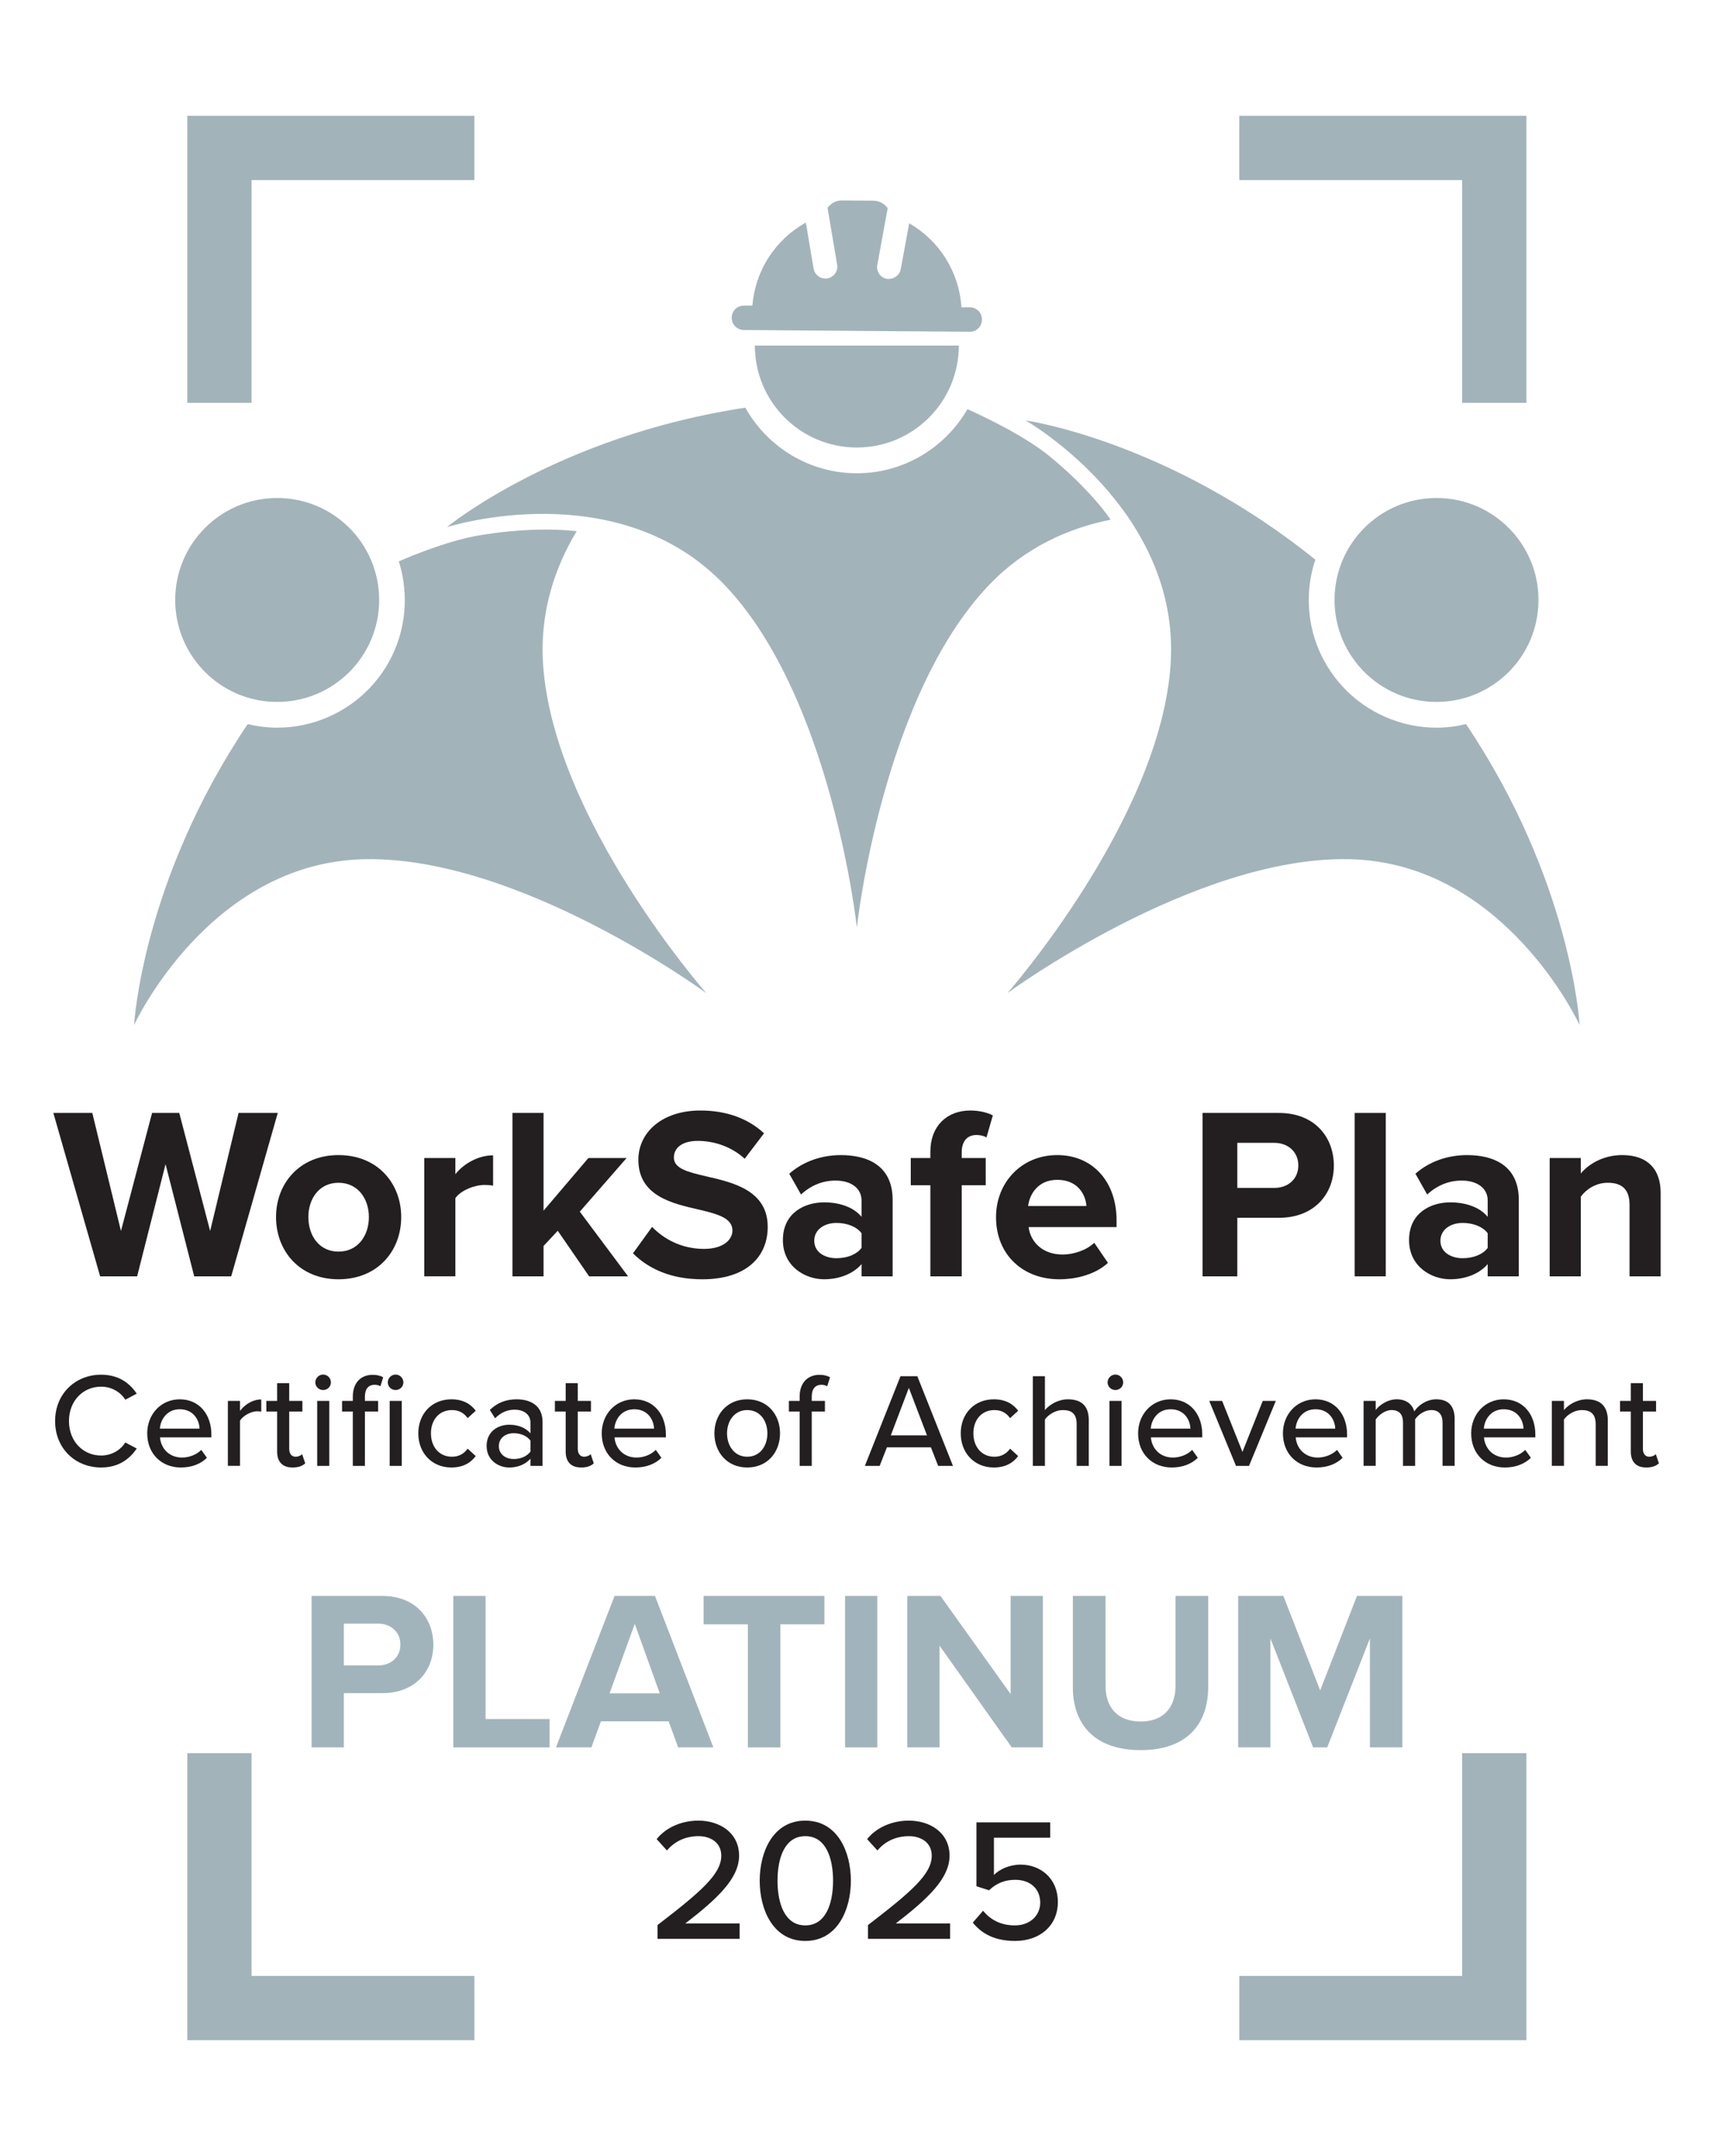 <?xml version="1.0" encoding="UTF-8"?><svg id="a" xmlns="http://www.w3.org/2000/svg" width="12cm" height="15cm" viewBox="0 0 340.157 425.197"><rect width="340.157" height="425.197" fill="#fff"/><path d="M38.297,251.714l-5.652-22.126-5.604,22.126h-7.295l-9.227-32.222h7.681l5.652,23.284,6.135-23.284h5.362l6.087,23.284,5.604-23.284h7.729l-9.179,32.222h-7.295Z" fill="#231f20"/><path d="M54.431,240.024c0-6.619,4.638-12.223,12.319-12.223,7.729,0,12.367,5.604,12.367,12.223,0,6.666-4.638,12.271-12.367,12.271-7.681,0-12.319-5.604-12.319-12.271ZM72.741,240.024c0-3.624-2.174-6.764-5.99-6.764s-5.942,3.14-5.942,6.764c0,3.671,2.125,6.812,5.942,6.812s5.99-3.141,5.99-6.812Z" fill="#231f20"/><path d="M83.658,251.714v-23.333h6.135v3.188c1.643-2.078,4.541-3.721,7.44-3.721v5.991c-.435-.097-1.015-.146-1.691-.146-2.029,0-4.734,1.111-5.749,2.608v15.411h-6.135Z" fill="#231f20"/><path d="M116.169,251.714l-6.184-8.985-2.802,2.995v5.99h-6.135v-32.222h6.135v19.274l8.841-10.386h7.536l-9.227,10.579,9.517,12.754h-7.682Z" fill="#231f20"/><path d="M128.584,241.955c2.271,2.367,5.797,4.348,10.242,4.348,3.768,0,5.604-1.787,5.604-3.623,0-2.415-2.802-3.236-6.521-4.105-5.266-1.208-12.029-2.657-12.029-9.855,0-5.362,4.638-9.71,12.223-9.71,5.121,0,9.372,1.546,12.56,4.493l-3.816,5.024c-2.608-2.415-6.087-3.526-9.227-3.526-3.092,0-4.734,1.353-4.734,3.285,0,2.174,2.706,2.85,6.425,3.72,5.314,1.207,12.077,2.802,12.077,9.951,0,5.895-4.203,10.339-12.898,10.339-6.184,0-10.628-2.078-13.671-5.121l3.768-5.218Z" fill="#231f20"/><path d="M169.888,251.714v-2.415c-1.594,1.884-4.348,2.995-7.392,2.995-3.72,0-8.116-2.513-8.116-7.729,0-5.459,4.396-7.44,8.116-7.44,3.092,0,5.846.967,7.392,2.851v-3.236c0-2.367-2.029-3.913-5.121-3.913-2.512,0-4.831.918-6.812,2.753l-2.319-4.105c2.851-2.513,6.522-3.672,10.193-3.672,5.314,0,10.193,2.126,10.193,8.841v15.072h-6.135ZM169.888,243.211c-1.015-1.353-2.947-2.028-4.928-2.028-2.416,0-4.396,1.304-4.396,3.526,0,2.174,1.98,3.43,4.396,3.43,1.981,0,3.913-.676,4.928-2.028v-2.899Z" fill="#231f20"/><path d="M189.645,233.743v17.971h-6.184v-17.971h-3.865v-5.362h3.865v-1.256c0-5.072,3.285-8.116,7.875-8.116,1.739,0,3.333.387,4.444.966l-1.256,4.348c-.531-.338-1.256-.483-1.98-.483-1.739,0-2.899,1.16-2.899,3.381v1.16h4.734v5.362h-4.734Z" fill="#231f20"/><path d="M208.485,227.801c6.957,0,11.691,5.218,11.691,12.851v1.353h-17.343c.386,2.946,2.753,5.41,6.715,5.41,2.174,0,4.734-.869,6.232-2.318l2.705,3.961c-2.367,2.174-5.99,3.237-9.613,3.237-7.102,0-12.464-4.783-12.464-12.271,0-6.764,4.976-12.223,12.077-12.223ZM202.737,237.849h11.498c-.145-2.222-1.691-5.169-5.749-5.169-3.816,0-5.459,2.851-5.749,5.169Z" fill="#231f20"/><path d="M237.131,251.714v-32.222h15.072c7.005,0,10.821,4.734,10.821,10.386,0,5.604-3.864,10.29-10.821,10.29h-8.213v11.546h-6.859ZM251.285,225.386h-7.295v8.889h7.295c2.706,0,4.734-1.739,4.734-4.444,0-2.657-2.028-4.444-4.734-4.444Z" fill="#231f20"/><path d="M267.131,251.714v-32.222h6.135v32.222h-6.135Z" fill="#231f20"/><path d="M293.362,251.714v-2.415c-1.594,1.884-4.348,2.995-7.391,2.995-3.72,0-8.116-2.513-8.116-7.729,0-5.459,4.396-7.44,8.116-7.44,3.092,0,5.845.967,7.391,2.851v-3.236c0-2.367-2.028-3.913-5.12-3.913-2.513,0-4.831.918-6.812,2.753l-2.319-4.105c2.851-2.513,6.521-3.672,10.193-3.672,5.314,0,10.193,2.126,10.193,8.841v15.072h-6.136ZM293.362,243.211c-1.014-1.353-2.946-2.028-4.927-2.028-2.416,0-4.396,1.304-4.396,3.526,0,2.174,1.98,3.43,4.396,3.43,1.98,0,3.913-.676,4.927-2.028v-2.899Z" fill="#231f20"/><path d="M321.332,251.714v-14.106c0-3.236-1.69-4.348-4.299-4.348-2.416,0-4.3,1.353-5.314,2.754v15.7h-6.135v-23.333h6.135v3.043c1.498-1.787,4.348-3.623,8.164-3.623,5.121,0,7.585,2.898,7.585,7.439v16.474h-6.136Z" fill="#231f20"/><path d="M10.866,280.263c0-5.437,4.031-9.149,9.07-9.149,3.474,0,5.649,1.671,7.028,3.739l-2.254,1.193c-.928-1.485-2.679-2.572-4.774-2.572-3.58,0-6.338,2.812-6.338,6.789,0,3.951,2.758,6.789,6.338,6.789,2.095,0,3.846-1.087,4.774-2.572l2.254,1.193c-1.405,2.068-3.554,3.739-7.028,3.739-5.039,0-9.07-3.713-9.07-9.149Z" fill="#231f20"/><path d="M35.448,275.967c3.845,0,6.232,2.996,6.232,6.921v.584h-10.13c.186,2.175,1.777,3.978,4.349,3.978,1.353,0,2.838-.53,3.792-1.512l1.114,1.565c-1.273,1.246-3.076,1.909-5.145,1.909-3.819,0-6.63-2.705-6.63-6.736,0-3.713,2.679-6.709,6.418-6.709ZM31.522,281.748h7.824c-.053-1.697-1.193-3.819-3.898-3.819-2.573,0-3.792,2.068-3.925,3.819Z" fill="#231f20"/><path d="M44.939,289.094v-12.809h2.387v1.962c.981-1.272,2.493-2.254,4.19-2.254v2.413c-.239-.053-.504-.079-.822-.079-1.193,0-2.811.901-3.368,1.856v8.91h-2.387Z" fill="#231f20"/><path d="M54.644,286.256v-7.876h-2.122v-2.095h2.122v-3.501h2.387v3.501h2.599v2.095h-2.599v7.346c0,.901.424,1.564,1.247,1.564.557,0,1.061-.238,1.299-.504l.61,1.804c-.503.478-1.246.822-2.493.822-2.016,0-3.05-1.141-3.05-3.156Z" fill="#231f20"/><path d="M62.175,272.625c0-.849.716-1.538,1.538-1.538.849,0,1.538.689,1.538,1.538s-.689,1.512-1.538,1.512c-.822,0-1.538-.663-1.538-1.512ZM62.546,289.094v-12.809h2.387v12.809h-2.387Z" fill="#231f20"/><path d="M71.96,289.094h-2.387v-10.714h-2.122v-2.095h2.122v-.849c0-2.759,1.618-4.297,3.898-4.297.822,0,1.538.159,2.095.478l-.557,1.777c-.292-.187-.663-.292-1.14-.292-1.193,0-1.909.795-1.909,2.334v.849h2.599v2.095h-2.599v10.714ZM76.468,272.625c0-.849.716-1.538,1.538-1.538.849,0,1.538.689,1.538,1.538s-.689,1.512-1.538,1.512c-.822,0-1.538-.663-1.538-1.512ZM76.839,289.094v-12.809h2.387v12.809h-2.387Z" fill="#231f20"/><path d="M89.01,275.967c2.413,0,3.872,1.008,4.8,2.254l-1.591,1.459c-.769-1.088-1.803-1.592-3.103-1.592-2.519,0-4.137,1.937-4.137,4.588s1.618,4.614,4.137,4.614c1.3,0,2.334-.53,3.103-1.591l1.591,1.459c-.928,1.246-2.387,2.254-4.8,2.254-3.872,0-6.524-2.891-6.524-6.736s2.652-6.709,6.524-6.709Z" fill="#231f20"/><path d="M104.601,289.094v-1.405c-1.008,1.113-2.466,1.724-4.19,1.724-2.122,0-4.455-1.433-4.455-4.243,0-2.917,2.307-4.19,4.455-4.19,1.724,0,3.209.557,4.19,1.697v-2.121c0-1.592-1.3-2.546-3.129-2.546-1.458,0-2.705.557-3.846,1.697l-1.034-1.645c1.432-1.405,3.183-2.095,5.251-2.095,2.785,0,5.145,1.22,5.145,4.481v8.646h-2.387ZM104.601,284.109c-.716-.955-1.963-1.459-3.289-1.459-1.724,0-2.944,1.034-2.944,2.546s1.22,2.546,2.944,2.546c1.326,0,2.572-.504,3.289-1.459v-2.174Z" fill="#231f20"/><path d="M111.547,286.256v-7.876h-2.122v-2.095h2.122v-3.501h2.387v3.501h2.599v2.095h-2.599v7.346c0,.901.424,1.564,1.247,1.564.557,0,1.061-.238,1.299-.504l.61,1.804c-.504.478-1.246.822-2.493.822-2.016,0-3.05-1.141-3.05-3.156Z" fill="#231f20"/><path d="M125.072,275.967c3.845,0,6.232,2.996,6.232,6.921v.584h-10.13c.186,2.175,1.777,3.978,4.349,3.978,1.353,0,2.838-.53,3.792-1.512l1.114,1.565c-1.273,1.246-3.076,1.909-5.145,1.909-3.819,0-6.63-2.705-6.63-6.736,0-3.713,2.679-6.709,6.418-6.709ZM121.146,281.748h7.824c-.053-1.697-1.193-3.819-3.898-3.819-2.573,0-3.792,2.068-3.925,3.819Z" fill="#231f20"/><path d="M140.874,282.676c0-3.687,2.493-6.709,6.471-6.709,4.005,0,6.471,3.022,6.471,6.709,0,3.713-2.466,6.736-6.471,6.736-3.978,0-6.471-3.023-6.471-6.736ZM151.323,282.676c0-2.413-1.405-4.588-3.978-4.588-2.546,0-3.978,2.175-3.978,4.588,0,2.44,1.432,4.614,3.978,4.614,2.573,0,3.978-2.174,3.978-4.614Z" fill="#231f20"/><path d="M160.072,278.38v10.714h-2.387v-10.714h-2.122v-2.095h2.122v-.849c0-2.759,1.618-4.297,3.898-4.297.822,0,1.538.159,2.095.478l-.557,1.777c-.318-.187-.716-.292-1.14-.292-1.193,0-1.91.795-1.91,2.334v.849h2.599v2.095h-2.599Z" fill="#231f20"/><path d="M184.998,289.094l-1.432-3.66h-8.672l-1.432,3.66h-2.917l7.027-17.688h3.315l7.028,17.688h-2.917ZM179.217,273.712l-3.554,9.362h7.134l-3.58-9.362Z" fill="#231f20"/><path d="M195.975,275.967c2.413,0,3.872,1.008,4.8,2.254l-1.591,1.459c-.769-1.088-1.803-1.592-3.103-1.592-2.519,0-4.137,1.937-4.137,4.588s1.618,4.614,4.137,4.614c1.3,0,2.334-.53,3.103-1.591l1.591,1.459c-.928,1.246-2.387,2.254-4.8,2.254-3.872,0-6.524-2.891-6.524-6.736s2.652-6.709,6.524-6.709Z" fill="#231f20"/><path d="M212.309,289.094v-8.248c0-2.121-1.087-2.758-2.731-2.758-1.485,0-2.837.901-3.527,1.856v9.149h-2.387v-17.688h2.387v6.683c.849-1.034,2.572-2.121,4.535-2.121,2.731,0,4.111,1.379,4.111,4.084v9.043h-2.387Z" fill="#231f20"/><path d="M218.407,272.625c0-.849.716-1.538,1.538-1.538.849,0,1.538.689,1.538,1.538s-.689,1.512-1.538,1.512c-.822,0-1.538-.663-1.538-1.512ZM218.778,289.094v-12.809h2.387v12.809h-2.387Z" fill="#231f20"/><path d="M230.843,275.967c3.845,0,6.232,2.996,6.232,6.921v.584h-10.13c.186,2.175,1.777,3.978,4.349,3.978,1.353,0,2.838-.53,3.792-1.512l1.114,1.565c-1.273,1.246-3.076,1.909-5.145,1.909-3.819,0-6.63-2.705-6.63-6.736,0-3.713,2.679-6.709,6.417-6.709ZM226.918,281.748h7.823c-.053-1.697-1.193-3.819-3.898-3.819-2.572,0-3.792,2.068-3.925,3.819Z" fill="#231f20"/><path d="M243.729,289.094l-5.277-12.809h2.546l4.005,10.051,4.004-10.051h2.572l-5.277,12.809h-2.572Z" fill="#231f20"/><path d="M259.401,275.967c3.846,0,6.232,2.996,6.232,6.921v.584h-10.131c.186,2.175,1.777,3.978,4.35,3.978,1.353,0,2.838-.53,3.792-1.512l1.114,1.565c-1.273,1.246-3.076,1.909-5.145,1.909-3.819,0-6.63-2.705-6.63-6.736,0-3.713,2.678-6.709,6.417-6.709ZM255.476,281.748h7.823c-.053-1.697-1.193-3.819-3.898-3.819-2.572,0-3.792,2.068-3.925,3.819Z" fill="#231f20"/><path d="M284.459,289.094v-8.539c0-1.485-.663-2.467-2.228-2.467-1.3,0-2.572.901-3.183,1.83v9.176h-2.387v-8.539c0-1.485-.637-2.467-2.254-2.467-1.247,0-2.493.929-3.13,1.856v9.149h-2.387v-12.809h2.387v1.803c.53-.796,2.228-2.121,4.138-2.121,1.936,0,3.076,1.008,3.474,2.387.743-1.193,2.44-2.387,4.323-2.387,2.36,0,3.633,1.299,3.633,3.871v9.256h-2.387Z" fill="#231f20"/><path d="M296.523,275.967c3.846,0,6.232,2.996,6.232,6.921v.584h-10.131c.187,2.175,1.777,3.978,4.35,3.978,1.353,0,2.838-.53,3.792-1.512l1.114,1.565c-1.273,1.246-3.076,1.909-5.145,1.909-3.819,0-6.63-2.705-6.63-6.736,0-3.713,2.678-6.709,6.417-6.709ZM292.598,281.748h7.823c-.053-1.697-1.193-3.819-3.898-3.819-2.572,0-3.792,2.068-3.925,3.819Z" fill="#231f20"/><path d="M314.66,289.094v-8.194c0-2.122-1.087-2.812-2.731-2.812-1.485,0-2.838.901-3.527,1.856v9.149h-2.387v-12.809h2.387v1.803c.849-1.034,2.546-2.121,4.535-2.121,2.705,0,4.11,1.432,4.11,4.137v8.99h-2.387Z" fill="#231f20"/><path d="M321.58,286.256v-7.876h-2.121v-2.095h2.121v-3.501h2.387v3.501h2.599v2.095h-2.599v7.346c0,.901.425,1.564,1.246,1.564.558,0,1.062-.238,1.3-.504l.61,1.804c-.504.478-1.247.822-2.493.822-2.016,0-3.05-1.141-3.05-3.156Z" fill="#231f20"/><path d="M129.66,382.37v-2.721c8.609-6.612,12.57-10.057,12.57-13.672,0-2.687-2.239-3.857-4.478-3.857-2.721,0-4.821,1.137-6.233,2.824l-2.032-2.239c1.894-2.376,5.028-3.65,8.231-3.65,4.133,0,8.024,2.342,8.024,6.923,0,4.477-4.305,8.506-10.607,13.362h10.71v3.03h-16.186Z" fill="#231f20"/><path d="M158.797,359.055c6.371,0,8.989,6.165,8.989,11.848s-2.618,11.881-8.989,11.881-8.989-6.199-8.989-11.881,2.618-11.848,8.989-11.848ZM158.797,362.12c-4.064,0-5.476,4.305-5.476,8.782s1.412,8.816,5.476,8.816,5.476-4.34,5.476-8.816-1.412-8.782-5.476-8.782Z" fill="#231f20"/><path d="M171.163,382.37v-2.721c8.609-6.612,12.57-10.057,12.57-13.672,0-2.687-2.239-3.857-4.478-3.857-2.721,0-4.821,1.137-6.233,2.824l-2.032-2.239c1.894-2.376,5.028-3.65,8.231-3.65,4.133,0,8.024,2.342,8.024,6.923,0,4.477-4.305,8.506-10.607,13.362h10.71v3.03h-16.186Z" fill="#231f20"/><path d="M193.86,376.825c1.515,1.86,3.582,2.894,6.268,2.894,2.997,0,4.994-1.964,4.994-4.478,0-2.755-1.963-4.512-4.925-4.512-1.997,0-3.65.62-5.166,2.066l-2.479-.792v-12.604h14.533v3.03h-11.089v7.336c1.102-1.103,3.03-2.032,5.269-2.032,3.857,0,7.335,2.652,7.335,7.37s-3.582,7.68-8.438,7.68c-3.926,0-6.543-1.377-8.334-3.616l2.032-2.342Z" fill="#231f20"/><path d="M61.445,344.616v-29.871h13.973c6.494,0,10.032,4.389,10.032,9.629,0,5.194-3.583,9.539-10.032,9.539h-7.613v10.703h-6.36ZM74.567,320.208h-6.762v8.24h6.762c2.508,0,4.389-1.612,4.389-4.12,0-2.464-1.881-4.12-4.389-4.12Z" fill="#a2b4bb"/><path d="M89.389,344.616v-29.871h6.359v24.273h12.629v5.598h-18.989Z" fill="#a2b4bb"/><path d="M133.726,344.616l-1.881-5.15h-13.346l-1.881,5.15h-6.987l11.555-29.871h7.972l11.51,29.871h-6.942ZM125.172,320.252l-4.971,13.704h9.897l-4.926-13.704Z" fill="#a2b4bb"/><path d="M147.474,344.616v-24.273h-8.733v-5.598h23.825v5.598h-8.688v24.273h-6.404Z" fill="#a2b4bb"/><path d="M166.641,344.616v-29.871h6.36v29.871h-6.36Z" fill="#a2b4bb"/><path d="M199.513,344.616l-14.241-20.063v20.063h-6.36v-29.871h6.539l13.838,19.347v-19.347h6.36v29.871h-6.136Z" fill="#a2b4bb"/><path d="M211.558,314.744h6.449v17.734c0,4.165,2.284,7.031,6.941,7.031,4.568,0,6.852-2.866,6.852-7.031v-17.734h6.448v17.914c0,7.434-4.254,12.494-13.3,12.494-9.136,0-13.391-5.105-13.391-12.45v-17.958Z" fill="#a2b4bb"/><path d="M270.135,344.616v-21.496l-8.419,21.496h-2.777l-8.419-21.496v21.496h-6.359v-29.871h8.912l7.255,18.63,7.255-18.63h8.957v29.871h-6.404Z" fill="#a2b4bb"/><polygon points="49.604 35.504 93.547 35.504 93.547 22.835 36.934 22.835 36.934 79.447 49.604 79.447 49.604 35.504" fill="#a3b3ba"/><polygon points="288.324 79.447 300.994 79.447 300.994 22.835 244.38 22.835 244.38 35.504 288.324 35.504 288.324 79.447" fill="#a3b3ba"/><polygon points="49.605 345.75 36.936 345.75 36.936 402.362 93.549 402.362 93.549 389.693 49.605 389.693 49.605 345.75" fill="#a3b3ba"/><polygon points="288.326 389.693 244.382 389.693 244.382 402.362 300.995 402.362 300.995 345.75 288.326 345.75 288.326 389.693" fill="#a3b3ba"/><path d="M107.086,130.958c-.674-10.275,2.341-19.062,6.634-26.211-.004,0-.007,0-.01,0-5.128-.54-11.276-.442-18.921.784-6.089.976-13.411,3.991-16.147,5.18,2.621,8.31.886,17.755-5.412,24.629-4.759,5.193-11.529,8.171-18.575,8.171h-.001c-1.978,0-3.922-.257-5.813-.705-20.893,31.092-22.394,59.325-22.394,59.325,0,0,14.736-32.016,45.37-32.682,30.635-.666,67.453,26.405,67.453,26.405,0,0-30.177-34.319-32.183-64.895Z" fill="#a3b3ba"/><circle cx="54.659" cy="118.322" r="20.11" fill="#a3b3ba"/><path d="M168.964,88.257c11.106,0,20.11-9.004,20.11-20.11h-40.22c0,11.106,9.004,20.11,20.11,20.11Z" fill="#a3b3ba"/><path d="M191.228,60.598l-1.581.01h-.054c-.446-6.905-4.275-13.089-10.304-16.573l-1.668,9.049c-.21,1.12-1.193,1.904-2.331,1.939l-.416-.03c-.622-.118-1.158-.466-1.511-.98-.357-.518-.487-1.145-.368-1.767l2.05-11.189c-.678-.937-1.732-1.487-2.876-1.484l-6.079-.04c-1.14-.041-2.205.518-2.907,1.448l1.893,11.202c.108.615-.028,1.239-.386,1.749-.365.519-.916.866-1.552.977-.185.02-.325.037-.471.019-1.098-.031-2.051-.863-2.233-1.964l-1.527-9.072c-6.072,3.384-9.989,9.496-10.544,16.379h-.062s-1.571.01-1.571.01c-1.438-.009-2.424,1.044-2.438,2.405-.005.624.235,1.217.681,1.671.456.465,1.068.722,1.72.728l44.512.343c.744.019,1.274-.243,1.732-.7.451-.449.699-1.052.697-1.693.009-1.358-1.048-2.424-2.407-2.436Z" fill="#a3b3ba"/><circle cx="283.269" cy="118.322" r="20.11" fill="#a3b3ba"/><path d="M289.087,142.805c-1.891.448-3.835.705-5.813.705-7.047,0-13.817-2.978-18.576-8.171-4.546-4.96-6.887-11.394-6.594-18.115.103-2.364.545-4.657,1.267-6.843-29.148-23.514-57.134-27.469-57.134-27.469,0,0,30.61,17.47,28.603,48.046-2.006,30.576-32.183,64.895-32.183,64.895,0,0,36.818-27.071,67.453-26.405,30.635.666,45.371,32.682,45.371,32.682,0,0-1.501-28.232-22.394-59.325Z" fill="#a3b3ba"/><path d="M219.009,102.484c-1.861-2.732-5.907-7.48-12.064-12.519-4.979-4.075-13.204-7.943-16.171-9.275-4.356,7.544-12.491,12.645-21.811,12.645-9.441,0-17.676-5.229-21.988-12.936-37.035,5.602-58.862,23.567-58.862,23.567,0,0,33.56-10.765,54.747,11.371,21.188,22.136,26.103,67.57,26.103,67.57,0,0,4.915-45.434,26.103-67.57,7.161-7.482,15.734-11.197,23.949-12.848-.002-.003-.004-.004-.006-.006Z" fill="#a3b3ba"/></svg>